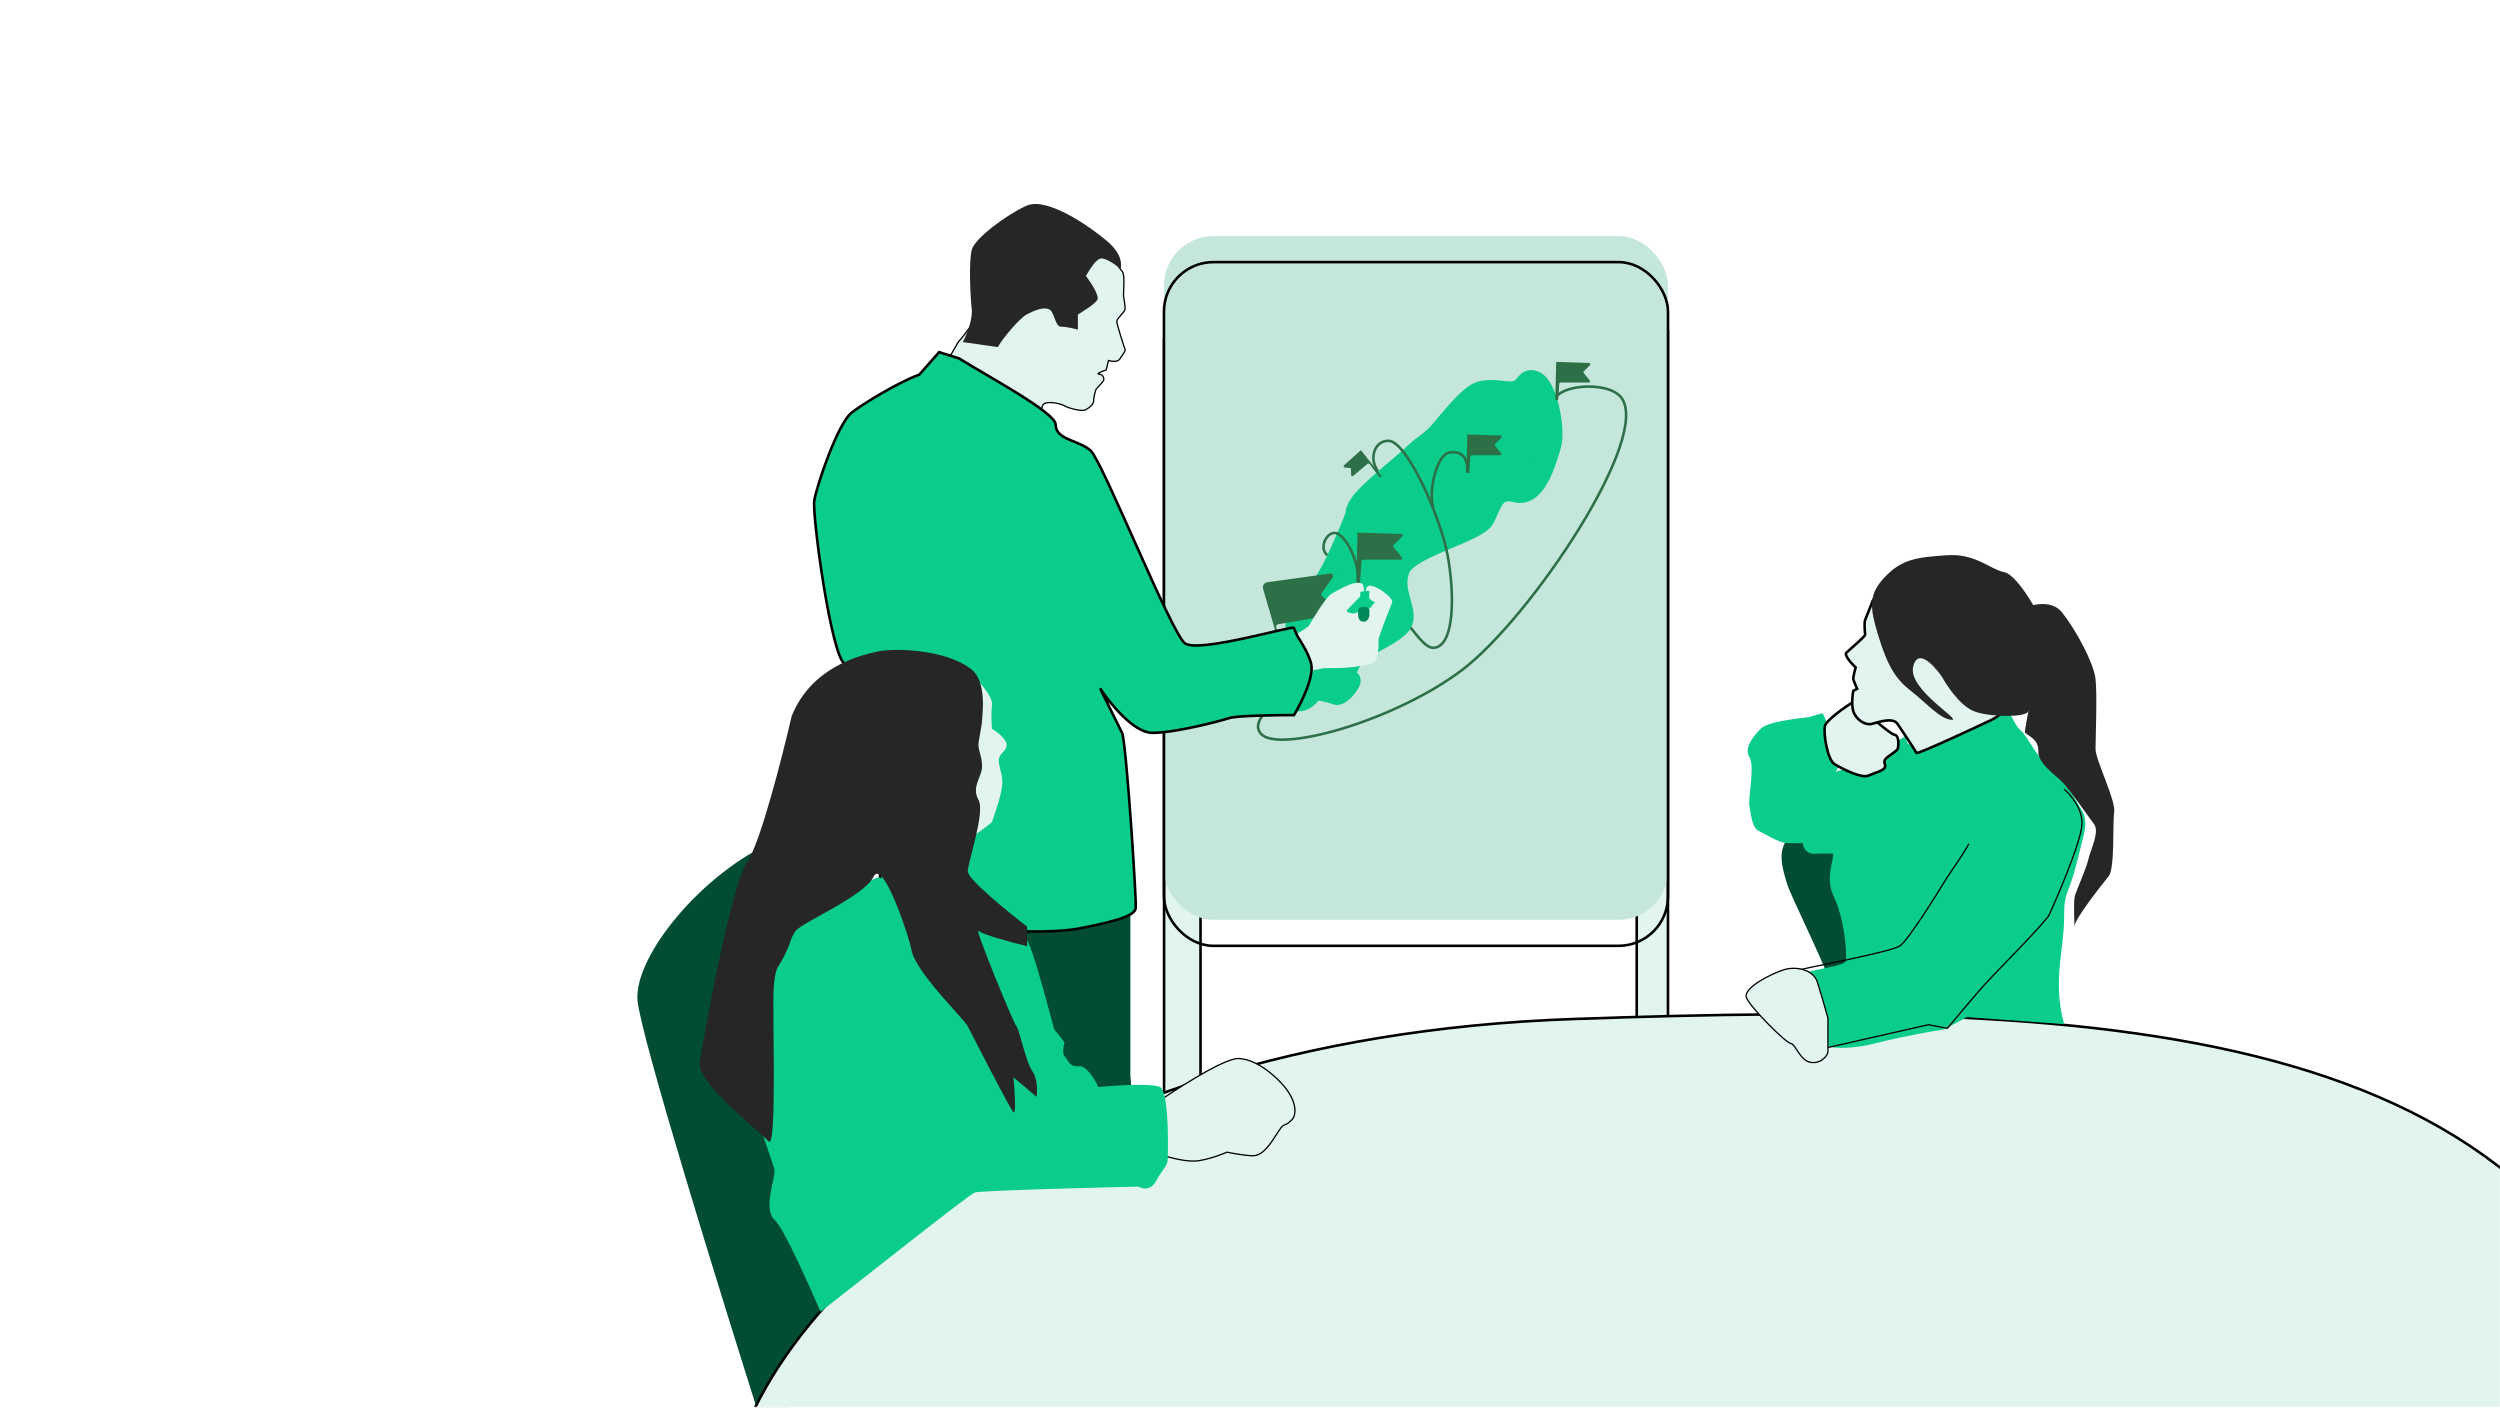 <svg width="1920" height="1081" viewBox="0 0 1920 1081" fill="none" xmlns="http://www.w3.org/2000/svg">
<mask id="mask0_3146_4216" style="mask-type:alpha" maskUnits="userSpaceOnUse" x="0" y="0" width="1920" height="1081">
<rect y="0.666" width="1920" height="1080" fill="#D9D9D9"/>
</mask>
<g mask="url(#mask0_3146_4216)">
<path d="M489.607 768.236C491.793 795.197 554.277 996.858 585.245 1094.32L817.51 940.385C761.645 834.12 638.803 626.509 594.354 646.183C538.792 670.776 486.874 734.535 489.607 768.236Z" fill="#004D33"/>
<rect x="894" y="260.666" width="28" height="698" fill="#E1F5EE" stroke="black" stroke-width="2"/>
<rect x="1257" y="254.666" width="24" height="704" fill="#E1F5EE" stroke="black" stroke-width="2"/>
<g filter="url(#filter0_i_3146_4216)">
<rect x="893.918" y="201.297" width="387.108" height="525.101" rx="38" fill="#C5E6DB"/>
</g>
<rect x="893.918" y="201.297" width="387.108" height="525.101" rx="38" stroke="black" stroke-width="2"/>
<path d="M1191.51 341.981C1195.06 330.186 1188.69 296.741 1178.91 292.414C1171.92 289.322 1171.83 297.079 1165.11 299.675C1158.39 302.271 1145.71 296.94 1135.63 300.834C1125.55 304.728 1107.03 330.224 1101.46 335.275C1095.88 340.325 1090.77 343.366 1088.06 346.052C1077.16 356.824 1046.87 379.34 1042.24 389.819C1037.6 400.297 1047.76 381.123 1029.01 423.502C1010.26 465.881 999.238 461.839 996.457 468.126C993.676 474.413 994.498 513.477 993.159 516.504C991.82 519.531 989.495 521.009 987.95 524.501C986.405 527.994 984.659 534.46 992.345 537.861C1000.03 541.261 1006.02 535.279 1007.46 532.019C1008.9 528.759 1021.94 532.022 1025.9 533.773C1029.86 535.525 1039.3 522.997 1037.21 522.069C1035.11 521.142 1032.04 526.188 1030.18 525.364C1028.32 524.54 1034.61 515.351 1038.52 506.503C1042.44 497.655 1072.99 487.781 1077.31 478.001C1081.64 468.222 1068.37 452.886 1075.58 436.586C1082.79 420.287 1134.96 409.396 1140.57 397.959C1146.19 386.523 1148.34 374.109 1164.27 378.375C1180.21 382.641 1187.97 353.776 1191.51 341.981Z" fill="#0ACC8B" stroke="#0ACC8B" stroke-width="15"/>
<path d="M1058.34 361.989C1051.35 353.004 1055.02 338.528 1066.32 338.528C1080.45 338.528 1106.32 397.037 1111.75 426.381C1117.19 455.725 1117.45 497.005 1100.78 497.526C1093.9 497.741 1084.79 482.786 1083.29 482.287M993.944 530.206C987.455 534.699 957.762 551.768 968.486 563.651C981.892 578.504 1070.09 554.233 1122.63 514.746C1175.17 475.259 1270.25 333.567 1244.52 304.585C1234.88 293.717 1203.1 294.925 1195.25 304.585M1043.36 447.345C1043.36 430.374 1034.63 413.676 1027.39 409.908C1020.14 406.141 1011.91 420.391 1019.4 426.381" stroke="#2D7048" stroke-width="2"/>
<path d="M1195.39 307.414L1195.14 307.331C1194.73 307.192 1194.45 306.797 1194.46 306.358L1195.16 277.936L1220.43 278.731C1221.3 278.758 1221.72 279.818 1221.1 280.437L1216.36 285.176C1216 285.54 1215.97 286.119 1216.29 286.517L1220.91 292.163C1221.45 292.816 1220.98 293.797 1220.14 293.797L1198.52 293.797C1197.99 293.797 1197.56 294.204 1197.52 294.728L1196.71 306.535C1196.66 307.187 1196.01 307.621 1195.39 307.414Z" fill="#2D7048"/>
<path d="M1043.24 447.804L1042.31 447.494C1041.89 447.355 1041.62 446.96 1041.63 446.521L1042.56 409.014L1076.41 410.079C1077.28 410.107 1077.7 411.167 1077.08 411.786L1070.16 418.71C1069.8 419.073 1069.77 419.653 1070.09 420.05L1076.75 428.183C1077.28 428.836 1076.82 429.816 1075.97 429.816L1046.66 429.816C1046.14 429.816 1045.7 430.223 1045.67 430.748L1044.55 446.924C1044.51 447.576 1043.86 448.01 1043.24 447.804Z" fill="#2D7048"/>
<path d="M1127.11 363.396L1126.84 363.306C1126.42 363.167 1126.14 362.772 1126.16 362.333L1126.87 333.66L1152.36 334.462C1153.24 334.49 1153.66 335.55 1153.04 336.169L1148.24 340.968C1147.88 341.332 1147.85 341.911 1148.17 342.309L1152.85 348.024C1153.38 348.677 1152.92 349.657 1152.08 349.657L1130.24 349.657C1129.72 349.657 1129.28 350.064 1129.24 350.588L1128.42 362.516C1128.38 363.168 1127.73 363.602 1127.11 363.396Z" fill="#2D7048"/>
<path d="M1039.28 365.462L1050.32 356.174C1050.76 355.807 1051.42 355.879 1051.76 356.334L1059.16 366.047C1059.25 366.156 1059.35 366.246 1059.47 366.313L1059.74 366.464C1060.1 366.664 1060.55 366.554 1060.77 366.211C1060.96 365.93 1060.94 365.562 1060.73 365.299L1045.17 345.729L1032.24 357.314C1031.58 357.899 1031.94 358.98 1032.82 359.055L1036.66 359.388C1037.17 359.433 1037.57 359.858 1037.57 360.371L1037.63 364.71C1037.64 365.554 1038.63 366.005 1039.28 365.462Z" fill="#2D7048"/>
<path d="M994.935 532.645L994.735 532.614C993.968 532.495 993.339 531.944 993.121 531.199L970.033 452.224C969.347 449.879 970.906 447.472 973.326 447.139L1021.6 440.489C1023.33 440.25 1024.51 442.199 1023.5 443.627L1015.16 455.386C1014.56 456.224 1014.7 457.376 1015.48 458.051L1027.27 468.328C1028.54 469.436 1027.96 471.525 1026.29 471.807L981.679 479.39C980.455 479.598 979.714 480.86 980.129 482.03L997.126 530C997.631 531.427 996.43 532.876 994.935 532.645Z" fill="#2D7048"/>
<path d="M1126.72 362.985C1127.39 357.827 1126.72 345.516 1113.24 347.512C1103.26 348.991 1096.77 377.962 1100.77 389.94" stroke="#2D7048" stroke-width="2"/>
<path d="M1005.42 480.338C1004.87 481.613 996.843 486.334 992.896 488.535L1005.42 515.405C1007.17 515.026 1011.61 514.084 1015.44 513.356C1019.27 512.627 1037.07 514.266 1053.01 509.712C1059.54 507.848 1058.7 493.681 1058.7 491.495C1058.7 489.309 1065.76 471.229 1069.18 462.576C1070.62 458.933 1052.33 445.543 1049.6 451.191C1046.86 456.838 1052.71 461.134 1055.97 462.576C1055.29 463.259 1053.74 464.944 1053.01 466.22C1052.28 467.495 1043.6 470.091 1039.35 471.229C1037.22 470.926 1033.25 470 1034.34 468.724C1035.71 467.13 1046.64 456.2 1047.32 455.289C1048 454.379 1047.32 449.824 1046.64 448.686C1045.95 447.547 1042.77 447.32 1039.35 448.003C1035.93 448.686 1026.37 453.695 1022.27 456.2C1018.17 458.705 1006.1 478.744 1005.42 480.338Z" fill="#E1F5EE"/>
<path d="M1043.26 469.251L1044.4 462.647L1044.81 454.45L1051.64 453.767L1051.46 470.162L1043.26 469.251Z" fill="#0ACC8B"/>
<path d="M1046.9 477.448C1043.45 477.218 1042.81 473.577 1043.03 470.389C1043.22 467.752 1043.26 466.063 1047.82 466.063C1050.55 466.063 1051.76 467.733 1051.69 468.568L1051.69 472.667C1051.53 474.185 1050.32 477.676 1046.9 477.448Z" fill="#00875A"/>
<path d="M868.11 825.618V694.001L682.754 690.358L690.496 896.208L874.486 889.377C872.361 869.642 868.11 829.261 868.11 825.618Z" fill="#004D33"/>
<path d="M729.056 274.592L735.887 262.751L739.758 258.196L749.094 245.672L769.588 223.584L833.347 188.289L853.386 195.348C855.359 198.84 859.807 206.324 861.811 208.328C864.316 210.833 862.494 225.634 862.95 227.911C863.405 230.188 864.088 234.97 864.088 237.247C864.088 239.524 857.94 244.306 857.712 246.583C857.484 248.86 863.633 267.305 864.088 268.443C864.544 269.582 862.039 272.542 859.989 275.73C858.35 278.281 853.538 277.552 851.336 276.869L849.515 284.155C846.554 285.142 841.317 287.161 844.05 287.343C847.465 287.571 847.921 290.759 847.693 291.898C847.465 293.036 842 298.501 841.772 298.957C841.545 299.412 839.951 304.194 839.951 307.61C839.951 311.025 835.624 313.758 833.347 314.896C831.07 316.035 821.051 313.758 817.635 311.708C814.219 309.659 801.923 307.154 800.557 311.708C799.191 316.263 800.101 322.411 797.824 317.174C796.003 312.984 751.22 287.04 729.056 274.592Z" fill="#E1F5EE" stroke="black"/>
<path d="M721.237 270.459L736.494 275.241C757.899 288.6 810.728 316.912 810.728 326.021C810.728 337.975 828.489 337.862 837.597 346.059C846.706 354.257 899.535 486.329 910.009 494.071C920.484 501.814 993.807 479.953 993.807 482.23C993.807 483 996.693 489.062 996.693 489.062C996.693 489.062 1005.21 501.569 1007.01 510.011C1009.2 520.213 999.12 540.373 993.807 549.177C979.537 549.177 949.631 549.633 944.166 551.454C937.335 553.732 902.723 562.84 884.961 562.84C870.752 562.84 852.323 540.069 844.884 528.683C849.438 537.944 859.184 557.739 861.735 562.84C864.923 569.216 873.12 694.001 872.209 697.645C871.299 701.288 867.2 705.842 828.489 713.129C789.778 720.416 672.735 709.03 675.012 697.645C676.834 688.536 675.771 576.047 675.012 520.941C669.85 518.664 657.433 513.29 649.053 510.011C638.578 505.912 623.549 395.245 625.371 384.315C627.193 373.385 643.132 325.565 654.063 316.912C662.807 309.99 691.103 292.927 705.981 287.765L721.237 270.459Z" fill="#0ACC8B" stroke="black" stroke-width="2"/>
<path d="M766.324 266.588L739.454 262.717C742.263 257.328 747.196 245.275 746.285 237.441C745.147 227.65 744.008 200.78 746.285 191.899C748.563 183.019 773.155 164.802 788.412 157.97C803.669 151.139 835.548 172.771 850.122 185.068C861.78 194.905 861.432 202.863 860.673 206.506C856.574 203.09 849.211 198.138 845.567 198.503C841.924 198.867 837.37 206.093 833.954 211.938C833.954 211.938 843.062 223.551 843.062 229.244C843.062 232.702 827.806 241.54 827.806 241.54V253.153C825.073 252.394 818.652 250.876 814.826 250.876C810.044 250.876 810.044 239.263 805.49 237.441C800.936 235.62 794.105 238.58 788.412 241.54C783.858 243.908 771.03 258.239 766.324 266.588Z" fill="#262626"/>
<path d="M2053.19 1115.3C2112.67 1372.94 1844.24 1586.93 1422.68 1601.66C1001.12 1616.38 555.54 1453.22 555.54 1176.32C555.54 1015.7 786.602 797.334 1208.16 782.613C1629.72 767.892 1976.39 782.614 2053.19 1115.3Z" fill="#E1F5EE" stroke="black" stroke-width="2"/>
<path d="M951.435 812.928C939.138 812.25 894.052 842.983 894.052 842.983V887.615C894.052 887.615 908.073 892.036 917.278 891.713C927.411 891.358 942.326 884.882 942.326 884.882C942.326 884.882 955.522 887.615 962.459 887.615C973.482 887.615 981.493 866.671 985.591 864.391C989.69 862.111 986.645 864.852 992 860.166C996 856.666 996.522 844.808 983.77 831.601C983.77 831.601 968.204 813.854 951.435 812.928Z" fill="#E1F5EE" stroke="black"/>
<path d="M603.948 704.538C607.591 701.623 652.83 682.678 674.993 673.569C700.497 686.776 751.504 713.464 751.504 714.557C751.504 715.923 783.839 720.933 787.938 721.388C792.037 721.844 809.798 791.979 809.798 791.068C809.798 790.339 814.96 797.14 817.54 800.632C816.781 803.364 815.719 809.285 817.54 811.106C819.818 813.384 821.184 819.759 828.471 818.849C834.3 818.12 840.919 829.172 843.499 834.788C856.707 833.574 884.67 831.874 890.863 834.788C897.057 837.703 897.391 873.347 896.784 890.805C896.632 895.208 892.369 898.73 887.997 906.745C883.625 914.76 877.066 913.121 874.334 911.299C834.257 912.21 753.01 914.396 748.638 915.853C744.266 917.311 667.573 978.246 630.228 1007.39C620.209 984.926 602.126 943.361 594.839 936.803C585.731 928.605 595.75 904.012 594.839 898.547C593.928 893.082 564.781 814.75 562.96 795.622C561.138 776.494 578.444 730.952 580.266 724.576C582.088 718.201 599.394 708.181 603.948 704.538Z" fill="#0ACC8B"/>
<path d="M761.845 541.042C762.574 533.755 748.486 519.485 741.351 513.261H722.223L717.214 541.042L710.382 604.801L741.351 646.244C748.182 641.842 761.461 632.238 761.845 631.215C762.528 629.393 768.452 612.744 769.587 604.117C770.726 595.464 767.082 589.999 767.082 584.079C767.082 578.158 773.914 576.792 773.003 571.327C772.274 566.955 764.881 561.384 761.845 559.714C761.541 556.526 761.116 548.328 761.845 541.042Z" fill="#E1F5EE"/>
<path d="M674.027 500.339C685.686 497.789 725.489 498.062 745.983 514.002C758.456 523.703 754.181 549.98 754.181 553.624C754.181 557.267 751.448 568.197 751.448 572.296C751.448 576.395 754.636 582.315 754.181 589.602C753.725 596.889 745.983 604.631 751.448 614.195C756.913 623.759 743.251 662.014 743.251 669.301C743.251 675.13 773.612 699.966 788.793 711.655V726.684C777.559 723.951 754.363 717.758 751.448 714.843C747.805 711.199 778.318 785.889 780.595 788.166C782.872 790.443 787.882 815.946 792.892 822.778C796.899 828.243 796.687 838.11 796.08 842.361L778.318 827.332C779.229 837.199 780.504 856.388 778.318 854.202C775.586 851.469 745.983 793.631 743.251 788.166C740.518 782.701 702.718 746.267 699.986 729.416C698.599 720.863 678.125 658.371 670.839 673.399C663.552 688.428 615.733 708.467 611.179 714.843C606.624 721.219 608.368 721.844 602.22 734.368C597.6 743.78 595.616 741.427 594.25 757.822C592.884 774.217 597.06 884.26 590.229 876.517C583.398 868.775 535.123 831.886 537.4 815.946C539.677 800.007 561.538 679.32 573.834 662.014C583.671 648.169 600.704 581.556 607.991 549.98C623.02 512.636 659.453 503.527 674.027 500.339Z" fill="#262626"/>
<path d="M1372.56 679.034C1375.76 689.511 1403.68 744.008 1413.1 773.762L1580.24 785.603L1572.95 635.314C1519.51 631.671 1401.89 626.57 1384.41 635.314C1362.55 646.244 1367.56 662.638 1372.56 679.033L1372.56 679.034Z" fill="#004D33"/>
<path d="M1390.46 550.478C1391.55 549.932 1397.14 548.429 1399.8 547.746L1415.28 581.447L1410.04 592.605C1411.79 591.998 1415.78 590.738 1417.79 590.556C1419.79 590.373 1425.6 593.212 1428.26 594.654C1430.69 591.011 1435.87 583.269 1437.14 581.447C1438.42 579.625 1455.43 569.91 1463.78 565.28C1463.86 567.101 1464.42 570.927 1466.06 571.656C1468.11 572.566 1492.93 567.101 1497.94 564.141C1502.95 561.181 1541.66 547.746 1543.03 547.746C1544.39 547.746 1547.13 557.082 1552.14 561.181C1557.15 565.28 1564.43 582.586 1573.54 588.051C1582.65 593.516 1597.22 619.019 1599.96 624.484C1602.69 629.949 1601.32 637.919 1599.96 642.701C1598.59 647.483 1594.03 668.66 1589.94 679.363C1585.84 690.065 1585.25 691.712 1585.25 704.551C1585.25 729.14 1576.14 753.737 1585.25 786.527L1510.56 781.149L1492.93 790.713C1485.04 791.776 1463.51 795.359 1440.56 801.188C1411.87 808.475 1394.33 803.01 1399.8 798.911C1405.26 794.812 1399.8 774.773 1394.33 767.031C1389.96 760.838 1382.34 753.976 1379.08 751.319C1379 745.171 1417.6 743.131 1417.79 737.666C1418.01 730.835 1417.26 707.534 1407.99 687.666C1402.07 674.969 1407.77 661.829 1407.99 655.681C1406.63 655.529 1401.98 655.316 1394.33 655.681C1386.68 656.045 1384.62 650.368 1384.54 647.483C1382.49 647.559 1377.16 647.665 1372.24 647.483C1366.1 647.255 1355.39 640.424 1350.38 637.919C1345.37 635.415 1344.69 624.712 1343.55 619.019C1342.41 613.327 1347.88 588.276 1343.55 581.445C1339.23 574.613 1346.32 565.388 1352.66 559.281C1359 553.172 1389.09 551.162 1390.46 550.478Z" fill="#0ACC8B"/>
<path d="M1401.57 557.45C1402.67 553.078 1416.75 543.18 1423.66 538.778C1432.77 547.127 1451.76 563.917 1454.86 564.282C1458.73 564.737 1458.04 572.479 1457.59 574.756C1457.13 577.033 1448.71 581.132 1447.57 583.637C1446.43 586.142 1448.48 586.825 1447.57 589.33C1446.66 591.835 1440.06 593.429 1434.82 595.706C1429.58 597.983 1414.32 590.241 1408.86 586.825C1403.39 583.409 1400.21 562.915 1401.57 557.45Z" fill="#E1F5EE" stroke="black" stroke-width="2"/>
<path d="M1432.41 476.169C1433.13 474.166 1436.35 466.226 1437.87 462.507C1437.87 459.774 1449.94 448.616 1457.23 448.161C1464.51 447.706 1464.97 460.457 1466.33 467.289C1467.7 474.12 1493.2 511.237 1496.85 521.484C1500.49 531.731 1544.44 543.116 1541.93 544.71C1539.43 546.304 1533.05 551.314 1528.5 553.363C1523.95 555.413 1472.48 579.778 1471.8 578.184C1471.12 576.59 1460.64 560.878 1457.23 555.868C1453.81 550.859 1443.56 554.274 1437.87 555.868C1432.18 557.462 1425.12 552.225 1423.3 546.077C1421.84 541.158 1422.69 533.704 1423.3 530.592L1426.26 528.998C1425.35 526.949 1423.48 522.577 1423.3 521.484C1423.11 520.391 1424.44 515.108 1425.12 512.603C1421.93 509.567 1416.06 503.039 1418.06 501.218C1420.56 498.941 1432.41 488.694 1432.41 487.555C1432.41 486.416 1431.49 478.674 1432.41 476.169Z" fill="#E1F5EE" stroke="black" stroke-width="2"/>
<path d="M1442.23 487.23C1436.03 466.645 1434.91 456.842 1447.01 443.737C1460.67 428.936 1472.97 428.025 1495.06 426.431C1517.15 424.837 1528.08 437.134 1539.23 439.411C1550.39 441.688 1569.29 477.438 1569.52 480.626C1569.75 483.814 1560.87 542.336 1557.68 546.663C1554.49 550.989 1529.44 550.761 1517.15 546.663C1504.85 542.564 1493.69 523.891 1492.1 520.931C1490.5 517.971 1473.42 494.289 1469.33 512.051C1465.23 529.812 1507.58 553.494 1498.7 552.811C1489.82 552.128 1479.35 539.831 1467.96 530.951C1456.57 522.07 1449.97 512.961 1442.23 487.23Z" fill="#262626"/>
<path d="M1583.87 470.607C1575.12 459.495 1558.51 464.611 1551.3 468.557L1556.31 479.943C1557.98 478.88 1561.87 477.392 1564.05 479.943C1566.24 482.493 1562.69 513.796 1561.32 529.128C1559.12 539.527 1554.81 560.735 1555.17 562.374C1555.63 564.424 1565.88 566.928 1565.42 576.72C1564.97 586.511 1578.4 594.937 1583.87 600.63C1589.33 606.322 1603.9 627.044 1608.23 632.964C1612.56 638.885 1605.95 651.409 1603.9 659.834C1601.85 668.26 1594.57 683.972 1593.43 688.298C1592.29 692.625 1593.2 716.307 1593.43 710.841C1593.66 705.376 1614.38 679.19 1619.39 673.042C1624.4 666.893 1622.35 632.281 1623.71 623.628C1625.08 614.975 1609.37 583.551 1609.37 575.354C1609.37 567.156 1610.74 533.455 1609.37 521.386C1608 509.318 1594.8 484.497 1583.87 470.607Z" fill="#262626"/>
<path d="M1512 648.079C1509.27 654 1498.79 668.573 1495.6 673.583C1492.41 678.592 1466.46 721.402 1459.17 726.412C1451.88 731.421 1381.75 744.173 1377.19 745.995C1372.64 747.816 1399.05 759.202 1398.6 772.865C1398.23 783.795 1392.07 794.421 1389.03 798.368L1402.7 804.744L1481.03 786.983L1495.6 789.715C1502.43 781.518 1517.83 763.21 1524.75 755.559C1533.4 745.995 1571.2 708.195 1573.94 702.274C1576.67 696.354 1598.53 647.168 1598.98 632.595C1599.35 620.936 1590.03 610.127 1585.32 606.18" stroke="black"/>
<path d="M1403.85 807.546V781.907C1402.05 775.429 1397.88 760.735 1395.56 753.787C1392.66 745.103 1379.81 741.795 1370.27 744.69C1360.74 747.585 1338.36 758.75 1341.26 766.193C1344.16 773.637 1371.52 800.93 1375.25 801.343C1378.98 801.757 1382.29 814.163 1390.17 815.817C1398.05 817.471 1403.85 810.854 1403.85 807.546Z" fill="#E1F5EE" stroke="black"/>
</g>
<defs>
<filter id="filter0_i_3146_4216" x="892.918" y="200.297" width="389.108" height="527.101" filterUnits="userSpaceOnUse" color-interpolation-filters="sRGB">
<feFlood flood-opacity="0" result="BackgroundImageFix"/>
<feBlend mode="normal" in="SourceGraphic" in2="BackgroundImageFix" result="shape"/>
<feColorMatrix in="SourceAlpha" type="matrix" values="0 0 0 0 0 0 0 0 0 0 0 0 0 0 0 0 0 0 127 0" result="hardAlpha"/>
<feOffset dy="-20"/>
<feComposite in2="hardAlpha" operator="arithmetic" k2="-1" k3="1"/>
<feColorMatrix type="matrix" values="0 0 0 0 0.176 0 0 0 0 0.796 0 0 0 0 0.545 0 0 0 1 0"/>
<feBlend mode="normal" in2="shape" result="effect1_innerShadow_3146_4216"/>
</filter>
</defs>
</svg>
